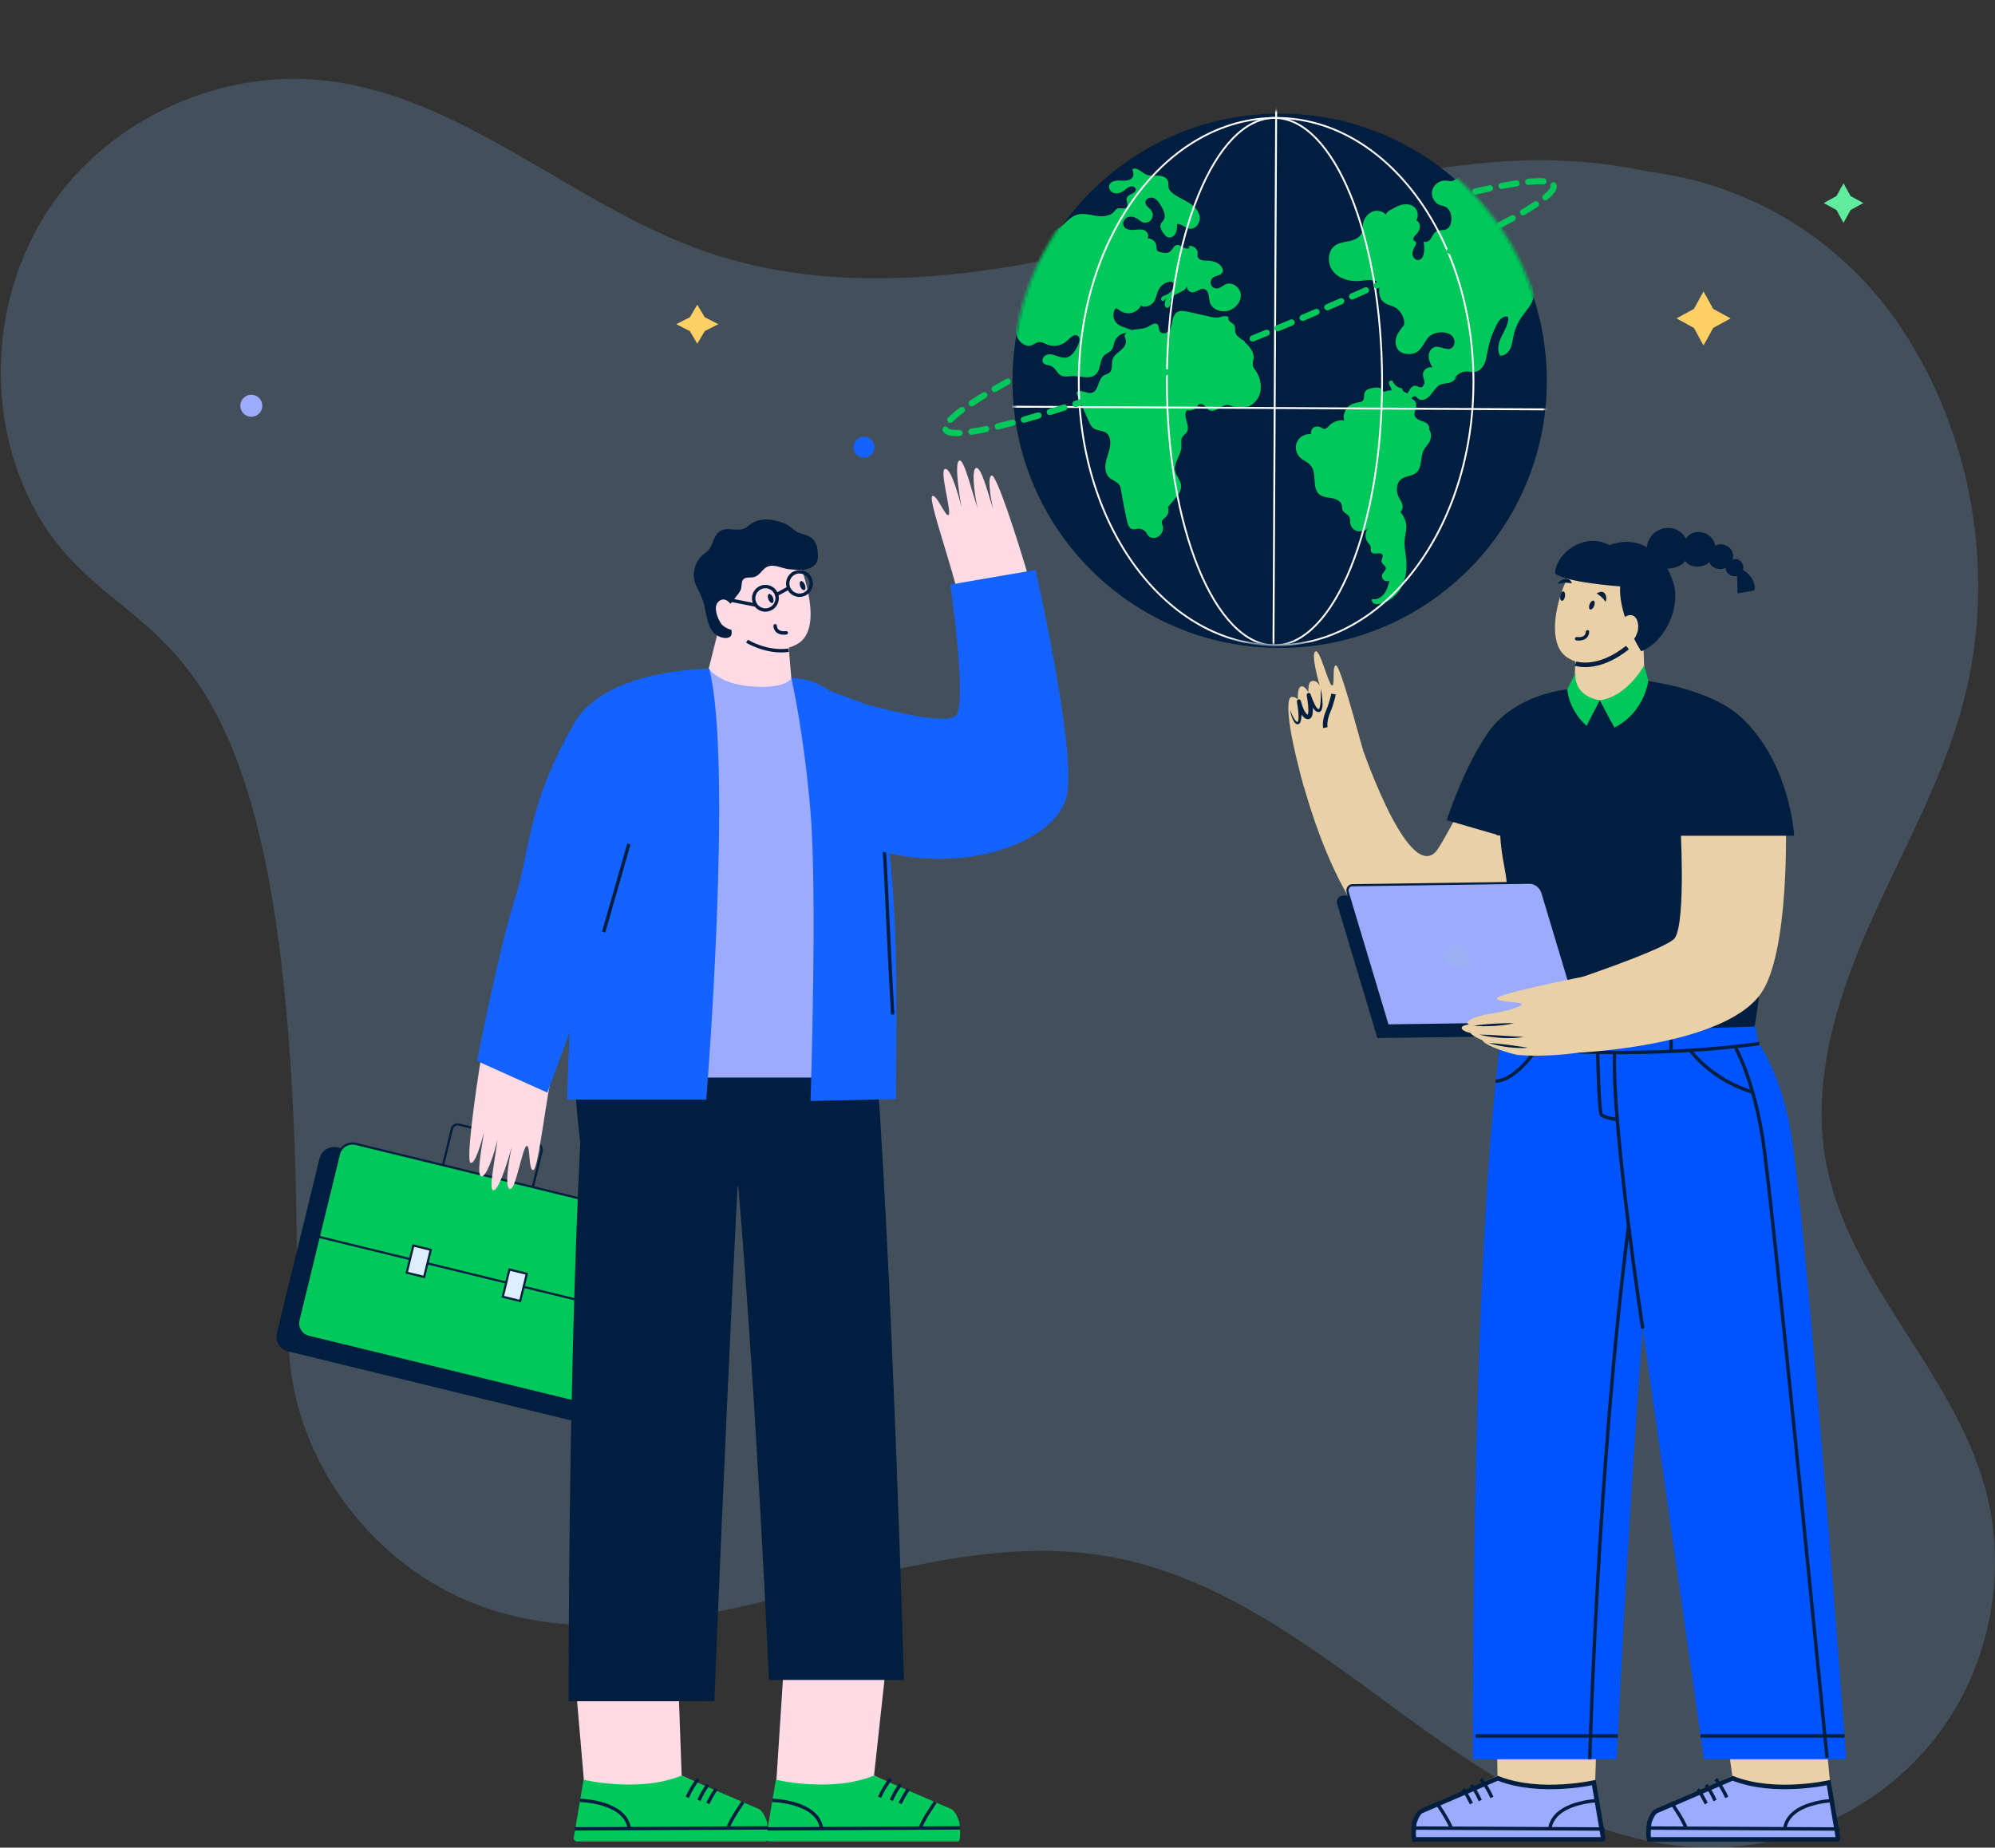 <svg xmlns="http://www.w3.org/2000/svg" width="664" height="615" viewBox="0 0 664 615" fill="none"><rect x="0" y="0" width="664" height="615" fill="#333333" stroke="none"/><path d="M17.436 67.849C37.14 39.586 72.714 23.241 106.999 26.694C153.648 31.396 190.365 68.247 234.636 83.684C277.222 98.536 324.173 92.693 368.035 82.233C411.897 71.774 455.074 56.834 500.06 53.765L500.05 53.73C515.587 52.672 532.211 53.604 548.362 57.059C587.652 62.06 616.236 84.126 632.967 109.413C657.031 145.76 664.592 192.572 653.235 234.635C646.23 260.565 632.617 284.145 621.816 308.741C611.015 333.353 602.867 360.443 607.743 386.865C615.065 426.578 649.884 456.193 660.669 495.112C668.357 522.789 662.527 553.88 645.356 576.92C628.186 599.96 600.04 614.427 571.305 614.982C533.454 615.713 499.097 594.101 468.505 571.791C437.912 549.481 406.827 524.933 369.563 518.2C300.246 505.672 228.1 558.104 161.514 535.143C128.937 523.916 103.474 494.159 97.423 460.242C95.087 447.154 95.681 433.65 98.82 420.746C97.814 180.997 39.116 226.321 9.793 166.131C-5.305 135.157 -2.267 96.111 17.436 67.849Z" fill="#84C4FF" fill-opacity="0.2"></path><rect x="150.866" y="373.865" width="30.762" height="19.799" rx="1.998" transform="rotate(13.714 150.866 373.865)" stroke="#001E3F" stroke-width="0.719"></rect><path d="M112.384 381.931L205.767 404.72C208.448 405.374 210.09 408.077 209.436 410.758L195.243 468.919C194.589 471.599 191.885 473.242 189.205 472.588L95.822 449.799C93.142 449.145 91.499 446.442 92.153 443.761L106.347 385.6C107.001 382.92 109.704 381.277 112.384 381.931Z" fill="#001E3F"></path><path d="M208.845 402.835L118.417 380.767C115.929 380.16 113.42 381.686 112.813 384.174L99.345 439.362C98.739 441.849 100.263 444.358 102.751 444.965L193.178 467.033C195.666 467.64 198.175 466.116 198.783 463.628L212.251 408.44C212.858 405.952 211.333 403.442 208.845 402.835Z" fill="#00C85A" stroke="#001E3F" stroke-width="0.717"></path><line x1="105.747" y1="411.609" x2="206.123" y2="436.104" stroke="#001E3F" stroke-width="0.719"></line><rect x="137.572" y="414.585" width="5.972" height="9.316" transform="rotate(13.714 137.572 414.585)" fill="#DCEEFF" stroke="#001E3F" stroke-width="0.717"></rect><rect x="169.546" y="422.579" width="5.972" height="9.316" transform="rotate(13.714 169.546 422.579)" fill="#DCEEFF" stroke="#001E3F" stroke-width="0.717"></rect><path d="M261.349 547.266L258.389 592.943L257.999 607.307L314.329 607.022C315.711 607.022 316.808 605.895 316.808 604.513C316.808 603.476 316.162 602.559 315.2 602.199L290.904 591.035L296.088 543.51" fill="#FFDBE5"></path><path d="M319.272 606.422C318.701 604.619 317.635 602.59 316.568 602.14L290.814 591.051C276.615 596.805 258.239 592.403 258.239 592.403L254.964 611.801C254.964 612.447 255.49 612.958 256.136 612.958H318.852C320.114 612.958 319.302 606.497 319.287 606.437L319.272 606.422Z" fill="#00C85A"></path><path d="M296.39 592.147C294.947 594.026 293.73 596.084 292.753 598.248" stroke="#001E3F" stroke-width="1.127" stroke-miterlimit="10"></path><path d="M299.634 594.085C298.131 596.159 297.545 597.346 296.644 599.269" stroke="#001E3F" stroke-width="1.127" stroke-miterlimit="10"></path><path d="M302.368 595.513C301.347 596.881 300.355 598.759 299.574 600.276" stroke="#001E3F" stroke-width="1.127" stroke-miterlimit="10"></path><path d="M255.293 608.765L319.526 608.435" stroke="#001E3F" stroke-width="1.127" stroke-miterlimit="10"></path><path d="M257.069 599.27C257.069 599.27 272.169 599.57 273.462 608.675" stroke="#001E3F" stroke-width="1.127" stroke-miterlimit="10"></path><path d="M311.294 599.856C311.294 599.856 307.132 605.776 306.306 608.495" stroke="#001E3F" stroke-width="1.127" stroke-miterlimit="10"></path><path d="M290.815 342.528C296.688 413.02 300.863 559.195 300.863 559.195H255.938C255.938 559.195 251.888 468.244 245.764 395.192C226.001 362.486 227.532 327.052 225.305 322.334" fill="#001E3F"></path><path d="M190.436 547.266L194.373 592.943L193.982 607.307L250.312 607.022C251.694 607.022 252.791 605.895 252.791 604.513C252.791 603.476 252.145 602.559 251.184 602.199L226.888 591.035L225.175 543.51" fill="#FFDBE5"></path><path d="M255.255 606.422C254.684 604.619 253.618 602.59 252.551 602.14L226.797 591.051C212.598 596.806 194.222 592.403 194.222 592.403L190.947 611.801C190.947 612.447 191.473 612.958 192.119 612.958H254.835C256.097 612.958 255.285 606.497 255.27 606.437L255.255 606.422Z" fill="#00C85A"></path><path d="M232.371 592.147C230.929 594.026 229.712 596.084 228.735 598.248" stroke="#001E3F" stroke-width="1.127" stroke-miterlimit="10"></path><path d="M235.618 594.086C234.115 596.159 233.529 597.346 232.628 599.269" stroke="#001E3F" stroke-width="1.127" stroke-miterlimit="10"></path><path d="M238.366 595.513C237.344 596.881 236.353 598.759 235.571 600.276" stroke="#001E3F" stroke-width="1.127" stroke-miterlimit="10"></path><path d="M191.278 608.765L255.526 608.435" stroke="#001E3F" stroke-width="1.127" stroke-miterlimit="10"></path><path d="M193.064 599.27C193.064 599.27 208.165 599.57 209.457 608.676" stroke="#001E3F" stroke-width="1.127" stroke-miterlimit="10"></path><path d="M247.276 599.856C247.276 599.856 243.114 605.776 242.287 608.496" stroke="#001E3F" stroke-width="1.127" stroke-miterlimit="10"></path><path d="M191.924 325.937C190.617 341.728 190.722 361.246 193.126 380.298C188.979 464.065 189.264 566.282 189.264 566.282H237.751C237.751 566.282 244.904 386.834 249.637 325.937" fill="#001E3F"></path><path d="M240.367 204.732L235.063 225.768C235.063 225.768 254.806 238.554 263.401 226.128L262.184 211.569L240.352 204.717L240.367 204.732Z" fill="#FFDBE5"></path><path d="M265.656 186.387C265.656 186.387 274.4 207.046 266.467 213.628C262.711 216.753 252.899 217.714 248.587 214.259C245.387 211.704 240.654 195.898 242.457 193.118C249.383 182.54 265.641 186.372 265.641 186.372L265.656 186.387Z" fill="#FFDBE5"></path><path d="M257.227 198.808C257.575 199.615 257.555 200.46 257.146 200.67C256.764 200.899 256.145 200.42 255.797 199.613C255.449 198.807 255.469 197.961 255.878 197.751C256.26 197.522 256.879 198.002 257.227 198.808Z" fill="#001E3F"></path><path d="M267.845 194.529C268.193 195.336 268.173 196.181 267.764 196.391C267.382 196.62 266.762 196.141 266.414 195.334C266.067 194.528 266.086 193.682 266.495 193.472C266.877 193.244 267.497 193.723 267.845 194.529Z" fill="#001E3F"></path><path d="M257.995 208.307C257.995 208.307 257.906 211.083 261.693 210.649" stroke="#001E3F" stroke-width="1.153" stroke-miterlimit="10" stroke-linecap="round"></path><path d="M234.417 201.637C234.237 200.901 234.041 200.18 233.771 199.443C233.14 197.701 232.193 196.168 231.502 194.455C230.135 191.029 231.277 186.777 234.162 184.493C234.672 184.088 235.228 183.742 235.694 183.261C236.716 182.209 237.077 180.692 237.663 179.355C238.143 178.258 238.85 177.191 239.916 176.635C242.35 175.343 245.596 177.101 248.03 175.794C248.556 175.508 249.007 175.102 249.472 174.742C252.958 172.097 256.925 172.713 260.726 174.096C262.499 174.742 263.085 175.448 264.573 176.59C266.196 177.852 268.434 177.762 270.057 178.994C271.77 180.286 272.191 182.66 272.221 184.809C272.221 185.59 272.191 186.386 271.86 187.093C271.44 187.994 270.583 188.625 269.667 189.046C267.488 190.038 265.039 189.662 262.725 189.482C260.471 189.316 257.842 187.724 255.633 188.55C253.484 189.361 252.928 192.006 250.269 192.201C249.217 192.276 247.955 192.096 247.324 192.938C246.618 193.884 246.993 195.462 246.437 196.559C245.911 197.595 244.995 198.527 244.319 199.489C242.981 201.397 241.073 202.704 241.749 205.183C242.215 206.911 244.138 209.676 243.342 211.509C242.816 212.711 240.172 212.696 238.158 211.163C236.085 209.586 235.469 206.596 234.973 204.207C234.793 203.335 234.627 202.479 234.417 201.637Z" fill="#001E3F"></path><path d="M243.913 202.058C241.945 198.873 240.037 199.113 238.835 200.601C237.227 202.584 239.436 207.332 240.608 208.249C242.997 210.082 245.1 210.157 245.536 208.098" fill="#FFDBE5"></path><path d="M262.469 216.437C255.151 217.474 248.615 213.432 248.615 213.432" stroke="#001E3F" stroke-width="1.127" stroke-miterlimit="10"></path><path d="M266.089 198.136C268.247 198.136 269.996 196.387 269.996 194.23C269.996 192.072 268.247 190.323 266.089 190.323C263.932 190.323 262.183 192.072 262.183 194.23C262.183 196.387 263.932 198.136 266.089 198.136Z" stroke="#001E3F" stroke-width="1.127" stroke-miterlimit="10"></path><path d="M258.654 199.143C258.654 201.307 256.911 203.05 254.747 203.05C252.583 203.05 250.84 201.307 250.84 199.143C250.84 196.98 252.583 195.237 254.747 195.237C256.911 195.237 258.654 196.98 258.654 199.143Z" stroke="#001E3F" stroke-width="1.127" stroke-miterlimit="10"></path><path d="M258.458 197.926L262.469 195.717" stroke="#001E3F" stroke-width="1.127" stroke-miterlimit="10"></path><path d="M251.575 201.412L242.605 199.654" stroke="#001E3F" stroke-width="1.127" stroke-miterlimit="10"></path><path d="M236.069 222.612C236.069 222.612 239.359 228.142 252.056 228.608C261.792 228.968 263.415 225.783 263.415 225.783C263.415 225.783 284.646 229.704 287.08 281.722C289.484 333.199 288.026 358.682 288.026 358.682H192.24C192.24 358.682 187.492 233.01 236.069 222.627V222.612Z" fill="#9CABFE"></path><path d="M319.102 199.083C317.52 190.484 308.862 166.328 310.258 165.187C311.648 164.059 314.803 172.52 315.763 171.374C316.723 170.229 312.746 156.887 314.434 156.133C316.717 155.109 320.062 168.988 320.062 168.988C320.062 168.988 317.156 153.595 319.411 153.283C320.999 153.051 323.751 164.7 325.364 169.024C324.214 164.127 323.286 155.965 324.948 155.755C326.59 155.551 328.636 163.442 330.521 169.409C329.688 165.57 328.554 158.535 330.076 158.269C331.59 158.017 337.9 176.846 343.138 194.804" fill="#FFDBE5"></path><path d="M263.415 225.769C302.735 225.769 298.229 322.923 298.229 365.835L269.771 366.481C269.771 366.481 272.055 297.455 269.771 270.319C267.487 243.183 263.4 225.769 263.4 225.769H263.415Z" fill="#1462FF"></path><path d="M230.927 305.944C230.927 305.944 208.66 303.825 207.488 301.105C205.504 296.493 218.667 270.799 218.667 270.799" stroke="#001E3F" stroke-width="1.127" stroke-miterlimit="10"></path><path d="M297.116 337.692C294.787 297.349 294.381 267.313 291.707 259.305" stroke="#001E3F" stroke-width="1.127" stroke-miterlimit="10"></path><path d="M236.067 222.612C244.03 254.556 235.075 366.029 235.075 366.029H188.767C188.767 366.029 190.555 287.116 198.639 261.708C206.722 236.301 236.067 222.612 236.067 222.612Z" fill="#1462FF"></path><path d="M184.246 355.06C181.943 363.493 179.262 389.023 177.531 389.43C175.783 389.849 176.611 380.86 175.243 381.466C173.875 382.071 171.673 395.825 169.823 395.77C167.318 395.71 170.319 381.741 170.319 381.741C170.319 381.741 166.267 396.872 164.098 396.183C162.566 395.694 165.132 384.014 165.547 379.42C164.466 384.342 161.745 392.095 160.176 391.553C158.607 391.012 160.192 383.036 161.063 376.844C160.156 380.652 158.122 387.5 156.642 387.066C155.158 386.646 157.642 366.935 160.705 348.48" fill="#FFDBE5"></path><path d="M236.068 222.612C236.068 222.612 201.585 222.477 191.157 240.673C175.215 268.47 176.894 281.763 171.342 299.32C165.79 316.877 158.767 353.162 158.767 353.162L182.177 363.696C182.177 363.696 195.052 328.582 199.734 316.877C204.416 305.173 217.362 273.488 217.362 273.488" fill="#1462FF"></path><path d="M267.622 226.751C267.622 226.751 268.379 274.774 288.152 281.763C318.361 292.452 352.395 280.913 355.248 264.003C357.918 248.181 344.673 189.703 344.673 189.703L316.284 194.582C316.284 194.582 322.173 234.777 318.053 238.309C313.93 241.826 288.152 234.407 288.152 234.407" fill="#1462FF"></path><path d="M200.918 310.252L209.315 280.918" stroke="#001E3F" stroke-width="1.127" stroke-miterlimit="10"></path><path d="M532.47 547.316L530.923 592.993L531.313 607.358L474.983 607.072C473.601 607.072 472.504 605.945 472.504 604.563C472.504 603.526 473.15 602.61 474.112 602.249L498.408 591.085L497.731 543.56" fill="#EAD0A6"></path><path d="M498.514 591.913C505.692 594.743 513.829 595.064 520.157 594.685C523.373 594.492 526.141 594.118 528.105 593.792C529.088 593.629 529.87 593.477 530.409 593.366C530.428 593.363 530.447 593.358 530.466 593.354L533.596 611.889C533.576 612.091 533.408 612.256 533.179 612.256H470.692C470.663 612.172 470.63 612.047 470.602 611.873C470.513 611.341 470.494 610.591 470.518 609.791C470.54 609.002 470.602 608.206 470.659 607.602C470.688 607.3 470.716 607.048 470.736 606.87C470.744 606.806 470.75 606.751 470.755 606.708L470.759 606.698C471.03 605.842 471.417 604.939 471.854 604.209C472.313 603.44 472.742 603.006 473.039 602.881V602.882L473.044 602.879L498.514 591.913Z" fill="#9CABFE" stroke="#001E3F" stroke-width="1.503"></path><path d="M492.924 592.197C494.367 594.075 495.584 596.134 496.56 598.298" stroke="#001E3F" stroke-width="1.127" stroke-miterlimit="10"></path><path d="M489.679 594.135C491.182 596.209 491.768 597.396 492.669 599.319" stroke="#001E3F" stroke-width="1.127" stroke-miterlimit="10"></path><path d="M486.945 595.564C487.967 596.931 488.959 598.809 489.74 600.327" stroke="#001E3F" stroke-width="1.127" stroke-miterlimit="10"></path><path d="M534.018 608.815L469.77 608.485" stroke="#001E3F" stroke-width="1.127" stroke-miterlimit="10"></path><path d="M532.232 599.32C532.232 599.32 517.132 599.62 515.839 608.726" stroke="#001E3F" stroke-width="1.127" stroke-miterlimit="10"></path><path d="M478.019 599.906C478.019 599.906 482.181 605.826 483.007 608.545" stroke="#001E3F" stroke-width="1.127" stroke-miterlimit="10"></path><path d="M604.623 547.316L609.086 592.993L609.476 607.358L553.146 607.072C551.764 607.072 550.667 605.945 550.667 604.563C550.667 603.526 551.313 602.61 552.275 602.249L576.571 591.085L569.884 543.56" fill="#EAD0A6"></path><path d="M576.675 591.913C583.854 594.743 591.99 595.064 598.318 594.685C601.534 594.492 604.302 594.118 606.267 593.792C607.249 593.629 608.032 593.477 608.57 593.366C608.589 593.363 608.608 593.358 608.627 593.354L611.757 611.889C611.738 612.091 611.569 612.256 611.34 612.256H548.854C548.824 612.172 548.792 612.047 548.763 611.873C548.674 611.341 548.656 610.591 548.679 609.791C548.702 609.002 548.763 608.206 548.82 607.602C548.849 607.3 548.877 607.048 548.897 606.87C548.905 606.806 548.911 606.751 548.916 606.708L548.92 606.698C549.191 605.842 549.578 604.939 550.015 604.209C550.475 603.44 550.904 603.006 551.2 602.881V602.882L551.205 602.879L576.675 591.913Z" fill="#9CABFE" stroke="#001E3F" stroke-width="1.503"></path><path d="M571.087 592.197C572.53 594.075 573.747 596.134 574.724 598.298" stroke="#001E3F" stroke-width="1.127" stroke-miterlimit="10"></path><path d="M567.841 594.135C569.344 596.209 569.93 597.396 570.831 599.319" stroke="#001E3F" stroke-width="1.127" stroke-miterlimit="10"></path><path d="M565.106 595.564C566.128 596.931 567.12 598.809 567.901 600.327" stroke="#001E3F" stroke-width="1.127" stroke-miterlimit="10"></path><path d="M612.181 608.815L547.947 608.485" stroke="#001E3F" stroke-width="1.127" stroke-miterlimit="10"></path><path d="M610.408 599.32C610.408 599.32 595.308 599.62 594.016 608.726" stroke="#001E3F" stroke-width="1.127" stroke-miterlimit="10"></path><path d="M556.183 599.906C556.183 599.906 560.345 605.826 561.171 608.545" stroke="#001E3F" stroke-width="1.127" stroke-miterlimit="10"></path><path fill-rule="evenodd" clip-rule="evenodd" d="M583.573 337.818L585.226 347.028C585.226 347.028 592.619 357.29 595.894 375.832C601.454 407.295 614.496 585.601 614.496 585.601H567.091C567.091 585.601 536.634 371.534 531.751 335.714" fill="#0054FF"></path><path fill-rule="evenodd" clip-rule="evenodd" d="M501.955 330.575C489.394 394.117 490.205 585.6 490.205 585.6H538.091C538.091 585.6 549.074 348.65 561.245 330.575" fill="#0054FF"></path><path d="M565.993 577.817H613.924" stroke="#001E3F" stroke-width="1.127" stroke-linejoin="round"></path><path d="M491.092 577.817H538.467" stroke="#001E3F" stroke-width="1.127" stroke-linejoin="round"></path><path d="M542.072 407.7C531.75 488.641 529.12 585.6 529.12 585.6" stroke="#001E3F" stroke-width="1.127" stroke-linejoin="round"></path><path d="M585.527 347.373C585.527 347.373 545.199 353.594 499.191 348.049" stroke="#001E3F" stroke-width="1.127" stroke-linejoin="round"></path><path d="M546.748 442.243C546.748 442.243 536.561 375.23 537.357 350.694" stroke="#001E3F" stroke-width="1.127" stroke-linejoin="round"></path><path d="M531.766 350.694C531.766 350.694 532.172 370.257 533.043 371.143C533.915 372.03 538.272 372.691 538.272 372.691" stroke="#001E3F" stroke-width="1.127" stroke-linejoin="round"></path><path d="M577.684 348.861C577.684 348.861 583.589 358.883 586.774 379.543C589.96 400.203 608.095 585.06 608.095 585.06" stroke="#001E3F" stroke-width="1.127" stroke-linejoin="round"></path><path d="M562.733 349.807C562.733 349.807 569.705 359.499 583.333 363.526" stroke="#001E3F" stroke-width="1.127" stroke-linejoin="round"></path><path d="M556.197 349.973V341.454" stroke="#001E3F" stroke-width="1.127" stroke-linejoin="round"></path><path d="M516.516 349.417V340.101" stroke="#001E3F" stroke-width="1.127" stroke-linejoin="round"></path><path d="M511.286 349.267C511.286 349.267 504.856 359.454 497.824 359.905" stroke="#001E3F" stroke-width="1.127" stroke-linejoin="round"></path><path d="M524.407 218.786L523.866 230.656C523.866 230.656 527.743 237.823 536.112 236.967C544.932 236.065 547.501 230.16 547.501 230.16L546.9 211.875" fill="#EAD0A6"></path><path d="M525.066 186.873C519.777 192.718 512.7 214.219 522.271 219.237C532.353 224.526 544.554 220.5 547.98 206.661C551.601 192.117 538.979 171.517 525.051 186.873H525.066Z" fill="#EAD0A6"></path><path d="M524.405 220.875C524.405 220.875 531.648 223.549 541.669 215.556" stroke="#001E3F" stroke-width="1.503" stroke-miterlimit="10"></path><path d="M546.824 205.054C546.824 205.054 546.763 205.146 546.733 205.176C546.718 205.206 546.733 205.267 546.763 205.283C546.809 205.298 546.84 205.283 546.87 205.252C546.901 205.206 546.931 205.161 546.962 205.13C546.992 205.1 546.962 205.039 546.931 205.024C546.885 205.008 546.855 205.024 546.824 205.054Z" fill="#001E3F"></path><path d="M546.221 216.789C538.077 203.446 539.264 195.182 539.264 195.182C539.264 195.182 520.903 193.92 517.553 190.825C518.124 183.567 527.755 177.107 535.673 181.449C548.61 176.731 555.792 188.496 557.25 195.182C559.068 203.611 553.328 214.204 546.221 216.789Z" fill="#001E3F"></path><path d="M548.61 183.552C547.528 182.2 548.565 179.886 549.587 178.488C551.48 175.889 555.341 174.972 558.211 176.415C561.096 177.842 562.704 181.403 561.968 184.528C561.231 187.654 558.362 189.126 555.161 189.291C553.899 189.352 552.457 188.991 551.856 187.879" fill="#001E3F"></path><path d="M560.903 180.997C560.618 179.63 561.654 178.293 562.902 177.647C565.215 176.46 568.311 177.211 569.873 179.3C571.421 181.373 571.286 184.528 569.618 186.512C567.935 188.495 564.9 189.156 562.541 188.104C561.609 187.684 560.693 186.902 560.678 185.881" fill="#001E3F"></path><path d="M569.857 183.447C569.827 182.441 570.744 181.629 571.705 181.329C573.493 180.788 575.597 181.72 576.438 183.387C577.265 185.055 576.769 187.279 575.326 188.466C573.884 189.653 571.645 189.728 570.098 188.676C569.482 188.256 568.941 187.579 569.061 186.858" fill="#001E3F"></path><path d="M576.229 186.723C576.59 186.106 577.446 185.941 578.138 186.122C579.415 186.452 580.346 187.804 580.226 189.127C580.106 190.449 578.979 191.606 577.672 191.786C575.253 192.117 573.254 189.292 574.982 187.248" fill="#001E3F"></path><path d="M578.136 191.05L578.316 197.346C578.316 197.346 578.316 197.451 578.361 197.481C578.391 197.511 578.436 197.496 578.481 197.481C579.999 197.211 581.531 196.955 583.049 196.685C583.41 196.625 583.8 196.52 583.966 196.204C584.041 196.054 584.041 195.888 584.041 195.723C584.011 194.161 583.32 192.658 582.283 191.486C581.246 190.314 579.909 189.458 578.496 188.797" fill="#001E3F"></path><path d="M539.867 206.721C539.942 206.255 540.753 205.023 542.241 204.783C544.87 204.362 545.772 207.908 544.99 210.417C544.494 211.995 543.728 213.152 542.436 214.204C540.738 215.586 538.875 215.601 538.274 213.362" fill="#EAD0A6"></path><path d="M486.663 268.025C486.663 268.025 479.48 281.923 477.768 283.636C468.001 293.403 452.27 245.742 452.27 245.742L432.707 256.936C432.707 256.936 444.441 307.692 467.986 318.675C491.531 329.659 519.027 281.923 519.027 281.923" fill="#EAD0A6"></path><path d="M453.667 249.739C451.503 242.166 446.124 221.746 444.682 221.506C443.224 221.266 444.456 228.583 443.299 228.162C442.142 227.741 439.483 216.623 437.98 216.788C435.937 216.998 439.258 228.237 439.258 228.237C439.258 228.237 438.161 226.074 436.433 226.765C435.216 227.261 435.501 230.431 435.501 230.431C435.501 230.431 434.209 227.997 432.947 228.538C431.7 229.064 431.985 232.82 431.985 232.82C431.985 232.82 430.828 231.633 429.641 232.069C428.454 232.504 427.553 238.95 433.954 261.759" fill="#EAD0A6"></path><path d="M443.87 231.031C443.87 231.031 443.104 234.412 442.157 236.546C440.625 239.987 441.12 242.195 441.12 242.195" stroke="#001E3F" stroke-width="1.503" stroke-linejoin="round"></path><path d="M439.558 229.154C439.813 230.311 439.994 231.483 440.099 232.67C440.174 233.872 440.369 235.029 439.828 236.381C439.738 236.546 439.618 236.742 439.378 236.892C439.272 236.967 439.107 236.997 438.972 237.027C438.852 237.027 438.731 237.027 438.611 236.997C438.16 236.892 437.86 236.651 437.62 236.411C437.124 235.93 436.778 235.404 436.463 234.878C435.816 233.812 435.351 232.715 434.915 231.573L436.237 231.212C436.508 232.384 436.703 233.541 436.838 234.743C436.898 235.344 436.943 235.945 436.943 236.576C436.913 237.207 436.943 237.823 436.538 238.65C436.433 238.845 436.222 239.101 435.922 239.251C435.621 239.401 435.231 239.416 435.035 239.341C434.539 239.266 434.194 238.98 433.908 238.74C433.367 238.214 433.067 237.643 432.781 237.072C432.24 235.93 431.925 234.788 431.669 233.586L432.962 233.346C433.112 234.428 433.172 235.51 433.202 236.606C433.202 237.703 433.232 238.785 432.947 239.942C432.856 240.228 432.781 240.543 432.481 240.844C432.331 240.994 432.075 241.099 431.835 241.084C431.609 241.069 431.444 240.964 431.294 240.874C430.753 240.453 430.528 239.942 430.287 239.431C429.851 238.424 429.566 237.388 429.371 236.321C429.761 237.313 430.182 238.304 430.708 239.206C430.978 239.642 431.309 240.077 431.654 240.273C431.85 240.348 431.895 240.333 431.925 240.273C432 240.197 432.09 239.957 432.12 239.732C432.286 238.785 432.195 237.703 432.09 236.667C431.985 235.63 431.82 234.578 431.654 233.541C431.594 233.181 431.85 232.85 432.195 232.79C432.526 232.73 432.856 232.955 432.932 233.271V233.301C433.217 234.368 433.593 235.464 434.074 236.441C434.314 236.922 434.599 237.373 434.9 237.658C435.05 237.793 435.2 237.899 435.291 237.884C435.366 237.914 435.291 237.884 435.261 237.914C435.215 237.914 435.215 237.959 435.261 237.899C435.381 237.673 435.471 237.072 435.471 236.561C435.471 236.02 435.441 235.464 435.396 234.894C435.291 233.767 435.11 232.625 434.915 231.498V231.468C434.84 231.092 435.095 230.747 435.456 230.671C435.801 230.611 436.117 230.807 436.222 231.137C436.568 232.219 437.019 233.301 437.499 234.323C437.74 234.833 438.025 235.314 438.356 235.69C438.521 235.87 438.701 236.02 438.822 236.05C438.897 236.05 438.912 236.096 438.912 236.081C438.927 236.081 438.987 236.035 439.047 235.945C439.272 235.57 439.362 234.969 439.438 234.413C439.513 233.842 439.558 233.256 439.573 232.67C439.618 231.498 439.573 230.311 439.558 229.139V229.154Z" fill="#001E3F"></path><path d="M523.799 229.054C523.799 229.054 524.799 233.183 533.847 233.183C542.895 233.183 546.866 226.312 546.866 226.312C546.866 226.312 567.479 228.259 580.361 260.387C593.229 292.514 583.968 341.718 583.968 341.718L501.777 344.211C501.777 344.211 503.944 329.674 501.459 293.636C501.065 287.949 497.367 278.04 500.549 264.609C505.369 244.339 523.814 229.038 523.814 229.038L523.799 229.054Z" fill="#001E3F"></path><path d="M458.46 345.537L523.685 344.621L510.598 301.032C509.922 298.793 507.999 297.291 505.85 297.321L446.876 298.147C445.568 298.162 444.652 299.56 445.057 300.927L458.445 345.537H458.46Z" fill="#001E3F"></path><path d="M567.496 337.367L521.068 338.013L521.113 340.853L570.141 340.161C570.126 338.599 568.939 337.337 567.496 337.352V337.367Z" fill="#9CABFE"></path><path d="M509.009 293.837C510.917 293.81 512.661 295.104 513.346 297.097L513.408 297.293L526.358 340.424L461.864 341.332L448.556 296.982C448.205 295.8 449.008 294.675 450.033 294.663H450.034L509.009 293.837Z" fill="#9CABFE" stroke="#001E3F" stroke-width="0.717"></path><path d="M480.529 318.375C480.935 320.419 483.234 322.041 485.638 321.996C488.057 321.966 489.68 320.284 489.259 318.24C488.853 316.197 486.554 314.574 484.15 314.619C481.731 314.649 480.109 316.332 480.529 318.375Z" fill="#99BADE" fill-opacity="0.3"></path><path d="M559.219 273.028C559.219 273.028 561.247 306.159 557.491 312.169C555.297 315.7 521.896 326.818 521.896 326.818V350.588C521.896 350.588 572.531 349.056 585.844 331.056C595.806 317.578 594.378 273.028 594.378 273.028" fill="#EAD0A6"></path><path d="M546.808 226.509C546.808 226.509 568.67 228.673 579.578 238.83C595.941 254.066 597.143 278.182 597.143 278.182H558.242L557.821 257.687" fill="#001E3F"></path><path d="M523.925 229.154C510.958 230.416 500.906 235.975 495.572 243.443C487.293 255.042 481.508 273.013 481.508 273.013L512.22 281.908" fill="#001E3F"></path><path d="M558.243 278.182C557.927 262.796 556.259 255.539 556.259 255.539" stroke="#001E3F" stroke-width="1.127" stroke-miterlimit="10"></path><path d="M498.742 278.017C497.465 264.915 506.886 251.062 506.886 251.062" stroke="#001E3F" stroke-width="1.127" stroke-miterlimit="10"></path><path d="M531.407 324.249C526.058 325.196 497.855 330.921 498.186 332.348C498.516 333.715 506.795 333.46 506.54 334.241C506.194 335.353 500.064 336.841 496.548 337.351C493.423 337.817 488.464 339.064 488.479 340.447C488.524 343.091 505.683 340.341 505.683 340.341C505.683 340.341 486.691 339.846 486.496 342.054C486.225 345.24 506.344 345.014 507.051 345.721C507.051 345.721 489.546 341.078 489.351 343.437C489.155 345.796 504.677 350.333 509.47 350.003C505.488 349.537 493.317 343.617 493.227 345.796C493.137 347.974 503.67 351.039 505.353 351.175C519.191 352.226 531.752 349.221 531.752 349.221" fill="#EAD0A6"></path><path d="M490.433 341.454C492.671 341.078 494.91 340.898 497.149 340.748C499.388 340.628 501.626 340.537 503.895 340.597C502.798 340.868 501.672 341.048 500.56 341.183C499.448 341.334 498.321 341.424 497.194 341.499C494.94 341.619 492.686 341.649 490.433 341.454Z" fill="#001E3F"></path><path d="M492.446 344.399C494.91 344.399 497.344 344.579 499.763 344.714C502.197 344.879 504.616 345.045 507.065 345.12C505.863 345.405 504.631 345.495 503.399 345.54C502.167 345.601 500.935 345.54 499.718 345.48C497.269 345.315 494.835 345 492.446 344.414V344.399Z" fill="#001E3F"></path><path d="M495.572 347.208C497.766 347.283 499.93 347.539 502.078 347.809C504.227 348.095 506.376 348.395 508.539 348.741C507.442 348.876 506.345 348.876 505.249 348.831C504.152 348.801 503.07 348.681 501.988 348.561C499.824 348.275 497.676 347.869 495.572 347.223V347.208Z" fill="#001E3F"></path><path d="M547.216 221.476C547.216 221.476 541.671 231.844 532.446 233.091L537.314 242.196C547.501 237.042 548.613 226.51 548.613 226.51L547.201 221.476H547.216Z" fill="#00C85A"></path><path d="M524.406 223.97C524.406 223.97 523.069 231.378 532.459 233.091L528.072 241.58C528.072 241.58 522.377 237.042 521.641 229.424L524.406 223.97Z" fill="#00C85A"></path><path d="M519.303 198.29C519.156 199.158 519.394 199.909 519.817 199.981C520.24 200.053 520.714 199.424 520.861 198.556C521.009 197.688 520.77 196.937 520.348 196.865C519.925 196.793 519.451 197.422 519.303 198.29Z" fill="#001E3F"></path><path d="M529.124 201.015C528.784 201.805 528.803 202.633 529.204 202.838C529.578 203.062 530.184 202.593 530.525 201.803C530.865 201.014 530.846 200.186 530.446 199.981C530.072 199.757 529.465 200.226 529.124 201.015Z" fill="#001E3F"></path><path d="M523.208 194.192C523.208 194.192 520.923 193.62 518.958 194.27C516.996 194.898 521.988 190.457 523.208 194.192Z" fill="#001E3F"></path><path d="M531.387 197.531C531.387 197.531 533.465 198.778 534.144 200.038C534.822 201.299 535.4 195.214 531.387 197.531Z" fill="#001E3F"></path><path d="M528.373 210.313C528.373 210.313 528.46 213.03 524.754 212.605" stroke="#001E3F" stroke-width="1.129" stroke-miterlimit="10" stroke-linecap="round"></path><path d="M232.076 101.418L229.606 105.609L225.092 107.904L229.606 110.198L232.076 114.407L234.567 110.198L239.08 107.904L234.567 105.609L232.076 101.418Z" fill="#FFD164"></path><path d="M566.987 97L563.808 102.808L558 105.987L563.808 109.167L566.987 115L570.192 109.167L576 105.987L570.192 102.808L566.987 97Z" fill="#FFD164"></path><path d="M284.042 148.878C284.042 150.819 285.615 152.375 287.539 152.375C289.462 152.375 291.036 150.801 291.036 148.878C291.036 146.954 289.462 145.381 287.539 145.381C285.615 145.381 284.042 146.954 284.042 148.878Z" fill="#1462FF"></path><path d="M336.984 126.746C336.984 175.857 376.797 215.67 425.908 215.67C428.035 215.67 430.141 215.594 432.227 215.448C435.49 215.22 438.698 214.818 441.851 214.243C483.354 206.732 514.832 170.411 514.832 126.746C514.832 77.635 475.019 37.823 425.908 37.823C382.728 37.823 346.726 68.607 338.675 109.424C338.044 112.598 337.594 115.827 337.31 119.111C337.095 121.626 336.984 124.176 336.984 126.746Z" fill="#001E3F"></path><mask id="mask0_2091_1158" style="mask-type:luminance" maskUnits="userSpaceOnUse" x="336" y="36" width="179" height="179"><path d="M363.021 188.636C328.294 153.909 328.294 97.606 363.021 62.879C397.748 28.152 454.051 28.152 488.778 62.879C523.505 97.606 523.505 153.909 488.778 188.636C454.051 223.363 397.748 223.363 363.021 188.636Z" fill="white"></path></mask><g mask="url(#mask0_2091_1158)"><path fill-rule="evenodd" clip-rule="evenodd" d="M535.66 55.754C539.27 55.158 543.434 56.198 545.388 59.295C546.697 61.373 546.794 63.999 546.538 66.445C546.282 68.877 545.693 71.358 544.217 73.305C542.741 75.252 540.226 76.561 537.835 76.049C537.129 75.896 537.073 76.236 536.865 76.921C536.602 77.781 537.593 78.46 538.417 78.82C540.129 79.561 541.84 80.31 543.552 81.051C544.141 81.307 544.75 81.578 545.208 82.028C545.672 82.478 545.963 83.164 545.769 83.781C545.443 84.855 544.009 85.063 542.907 84.883C540.267 84.453 537.912 82.977 535.833 81.3C535.265 80.843 534.69 80.358 533.99 80.164C532.777 79.838 531.544 80.462 530.325 80.781C529.112 81.1 527.477 80.871 527.11 79.672C526.936 79.104 527.117 78.481 527.02 77.891C526.923 77.303 526.257 76.721 525.772 77.067C524.241 78.169 522.1 78.626 520.222 78.598C519.543 78.591 518.851 78.501 518.199 78.688C515.788 79.374 515.726 82.887 513.917 84.626C512.968 85.534 511.596 85.88 510.654 86.795C509.171 88.229 509.171 90.599 509.601 92.608C510.03 94.624 510.792 96.648 510.474 98.678C510.065 101.276 508.014 103.251 506.51 105.413C505.166 107.346 504.217 109.542 503.725 111.842C503.42 113.263 503.289 114.752 502.658 116.062C502.028 117.372 500.725 118.508 499.27 118.376C498.099 116.436 498.82 113.928 499.817 111.891C500.815 109.861 502.111 107.803 502.007 105.544C500.545 104.796 499.007 106.41 498.251 107.865C496.762 110.706 495.702 113.769 495.106 116.921C494.836 118.355 494.655 119.838 494.032 121.162C493.408 122.485 492.237 123.663 490.782 123.815C489.965 123.905 489.14 123.663 488.316 123.635C486.521 123.58 484.733 124.633 483.916 126.233C483.909 125.984 485.26 125.097 485.246 124.848C484.713 125.714 484.144 126.615 483.251 127.093C482.1 127.709 480.659 127.494 479.461 128.007C478.401 128.465 477.659 129.428 476.98 130.37C476.301 131.305 475.594 132.289 474.562 132.809C473.53 133.328 472.061 133.19 471.472 132.199C471.181 131.714 470.62 131.873 470.141 132.171C469.663 132.469 469.358 132.975 469.067 133.46C468.402 134.59 467.737 135.719 467.065 136.855C466.829 136.758 466.261 136.065 466.026 135.968C466.906 134.084 467.827 132.213 468.79 130.37C469.303 129.379 470.114 128.25 471.215 128.402C471.749 128.478 472.199 128.853 472.733 128.943C473.266 129.033 473.945 128.534 473.682 128.063C474.375 127.82 474.112 127.439 474.008 126.712C473.904 125.984 473.585 125.284 473.599 124.55C473.627 123.046 475.366 121.854 476.779 122.36C476.142 121.196 475.532 119.956 475.518 118.626C475.497 117.295 476.246 115.868 477.527 115.522C479.308 115.044 481.255 116.741 482.932 115.965C484.332 115.314 484.463 113.166 483.452 111.995C482.44 110.831 480.735 110.512 479.197 110.644C478.116 110.734 477.029 111.025 476.149 111.662C474.084 113.152 473.509 116.263 471.229 117.385C470.543 117.725 469.767 117.843 469.005 117.85C467.737 117.857 466.4 117.538 465.52 116.63C464.418 115.494 464.273 113.685 464.772 112.182C465.264 110.678 466.289 109.417 467.308 108.212C467.661 106.209 466.58 104.096 465.021 102.787C463.705 101.678 461.716 101.629 460.413 100.493C458.979 99.232 458.841 97.043 459.173 95.165C459.402 93.883 457.933 93.44 456.644 93.273C455.355 93.107 454.053 93.391 452.757 93.509C449.452 93.821 445.835 92.934 443.729 90.37C441.623 87.807 441.754 83.4 444.54 81.598C445.946 80.691 447.699 80.566 449.334 80.192C450.97 79.818 452.716 79.014 453.277 77.434C453.554 76.651 453.499 75.792 453.589 74.968C453.783 73.194 454.773 71.462 456.353 70.637C457.933 69.813 460.088 70.069 461.245 71.427C461.723 70.138 463.247 69.709 464.425 69.002C466.421 67.81 469.268 67.436 470.897 69.106C471.978 70.207 472.185 72.058 471.382 73.374C472.275 73.603 472.643 74.822 472.553 75.744C472.469 76.665 471.901 77.476 471.25 78.127C470.723 78.654 470.079 79.471 470.571 80.032C470.765 80.261 471.098 80.344 471.264 80.594C471.527 80.989 471.25 81.501 471.001 81.903C470.467 82.749 470.024 83.712 470.128 84.709C470.238 85.7 471.091 86.663 472.081 86.566C473.287 86.442 473.855 85.007 473.973 83.795C474.077 82.679 474.028 81.55 473.821 80.441C474.798 80.808 475.726 80.227 476.28 79.347C476.835 78.46 477.271 77.4 478.207 76.935C479.17 76.457 480.375 76.783 481.359 76.34C482.495 75.827 482.973 74.462 483.064 73.222C483.188 71.434 482.53 69.362 480.86 68.711C480.417 68.538 479.939 68.482 479.481 68.344C477.514 67.755 476.225 65.51 476.654 63.501C477.084 61.491 479.135 59.981 481.179 60.119C481.941 60.168 482.71 60.417 483.445 60.216C484.054 60.057 484.546 59.613 485.108 59.322C486.521 58.595 488.419 58.976 489.438 60.202C489.819 60.66 490.138 61.256 490.72 61.408C491.059 61.491 491.413 61.408 491.745 61.29C493.588 60.687 495.411 59.537 497.309 59.925C498.632 60.196 499.81 61.2 501.155 61.062C503.018 60.867 504.037 58.609 505.845 58.131C507.016 57.819 508.257 58.325 509.462 58.242C511.52 58.103 513.169 56.329 515.22 56.108C516.917 55.92 518.518 56.821 520.181 57.237C525.724 58.623 530.061 56.669 535.701 55.733L535.66 55.754Z" fill="#00C85A"></path><path fill-rule="evenodd" clip-rule="evenodd" d="M463.51 126.809C464.023 128.153 465.332 129.158 466.767 129.296C466.586 129.934 467.265 130.481 467.889 130.71C468.513 130.938 469.261 131.132 469.517 131.742C469.614 131.971 469.628 132.234 469.739 132.449C469.947 132.858 470.439 133.017 470.785 133.322C471.776 134.188 471.305 135.782 470.924 137.043C470.827 137.354 470.744 137.68 470.771 138.006C470.827 138.844 471.575 139.468 472.337 139.814C473.099 140.154 473.952 140.32 474.658 140.77C475.365 141.221 475.919 142.094 475.628 142.883C476.46 143.985 476.418 145.731 475.829 146.978C475.351 147.983 474.464 148.731 473.924 149.701C472.587 152.092 473.46 155.577 471.374 157.344C470.016 158.494 467.937 158.376 466.496 159.415C464.709 160.711 464.535 163.441 465.512 165.416C465.914 166.233 466.482 166.975 466.739 167.848C466.995 168.721 466.85 169.816 466.081 170.301C467.175 171.804 468.118 173.488 468.083 175.345C468.048 176.89 467.605 178.4 467.494 179.938C467.342 182.1 467.861 184.248 468.055 186.403C468.332 189.535 467.882 192.784 466.365 195.535C464.847 198.286 462.187 200.482 459.089 201.037C458.494 201.14 457.849 201.182 457.309 200.905C456.768 200.628 456.408 199.942 456.671 199.394C458.196 199.734 459.789 198.833 460.725 197.579C461.66 196.325 462.083 194.773 462.485 193.262C461.847 193.616 460.981 193.498 460.461 192.985C459.942 192.473 459.817 191.606 460.163 190.969C460.517 190.318 461.314 189.826 461.251 189.091C461.182 188.225 459.983 187.83 459.824 186.978C459.685 186.216 460.454 185.433 460.143 184.726C459.602 183.493 457.267 184.893 456.463 183.805C456.082 183.292 456.339 182.564 456.179 181.948C456.034 181.373 455.556 180.95 455.202 180.472C454.101 178.989 454.309 176.696 455.653 175.428C455.057 176.516 453.172 177.008 451.953 176.814C450.726 176.62 449.68 175.608 449.445 174.389C449.292 173.599 449.445 172.733 449.064 172.026C448.53 171.028 447.103 170.675 446.77 169.594C446.645 169.185 446.708 168.735 446.638 168.312C446.41 166.857 444.795 166.081 443.347 165.818C441.899 165.554 440.306 165.513 439.162 164.591C436.529 162.464 438.421 157.78 436.356 155.099C435.358 153.796 433.626 153.27 432.504 152.071C431.243 150.734 430.931 148.593 431.762 146.951C432.594 145.315 434.499 144.29 436.322 144.519C436.231 143.701 436.502 142.828 437.181 142.357C437.86 141.893 438.795 141.83 439.53 142.211C439.904 142.405 440.243 142.71 440.659 142.759C441.4 142.849 441.955 142.149 442.474 141.616C443.749 140.299 445.696 139.669 447.498 139.987C446.763 138.809 447.546 136.599 448.495 135.588C449.445 134.576 450.837 134.098 452.202 133.89C452.666 133.821 453.172 133.758 453.519 133.447C454.246 132.788 453.831 131.555 454.212 130.647C454.634 129.636 455.881 129.317 456.962 129.13C458.002 128.943 459.263 128.839 459.935 129.656C460.17 129.948 460.364 130.37 460.738 130.398C460.932 130.412 461.113 130.315 461.286 130.232C461.84 129.975 462.471 129.906 463.067 130.024C463.205 129.559 462.97 129.068 462.72 128.645C462.471 128.229 462.187 127.779 462.228 127.294C462.277 126.809 463.108 126.511 463.51 126.795V126.809Z" fill="#00C85A"></path><path fill-rule="evenodd" clip-rule="evenodd" d="M406.466 105.454C407.249 105.156 408.143 105.17 408.919 105.475C408.572 106.002 408.967 106.715 409.452 107.11C409.944 107.505 410.561 107.796 410.859 108.35C411.261 109.092 410.949 110.034 411.212 110.831C411.406 111.427 411.898 111.877 412.383 112.279C414.67 114.191 417.517 116.367 417.22 119.333C417.136 120.122 416.825 120.905 416.984 121.681C417.116 122.326 417.559 122.859 417.94 123.4C419.686 125.894 420.234 129.31 418.917 132.061C417.601 134.811 414.261 136.557 411.344 135.671C410.319 135.359 409.335 134.749 408.261 134.811C406.217 134.929 404.464 137.437 402.6 136.599C401.858 136.266 401.436 135.497 400.826 134.964C400.216 134.43 399.115 134.222 398.713 134.929C397.937 136.287 396.544 136.821 394.999 136.571C393.502 138.685 396.426 141.858 394.937 143.971C394.514 144.567 393.821 144.948 393.461 145.579C392.927 146.514 393.253 147.678 393.218 148.759C393.135 151.551 390.572 154.011 391.112 156.755C391.445 158.431 392.9 159.755 393.101 161.452C393.315 163.282 392.04 164.91 390.842 166.303C390.135 167.127 389.421 167.952 388.715 168.776C389.151 170.12 388.853 171.354 387.8 172.296C387.37 172.677 386.823 173.01 386.698 173.571C386.594 174.049 386.844 174.52 386.989 174.991C387.537 176.813 386.04 178.954 384.142 179.065C383.483 179.107 382.784 178.92 382.312 178.456C381.938 178.088 381.73 177.589 381.412 177.174C380.816 176.391 379.811 175.927 378.827 175.989C378.162 176.031 377.483 176.294 376.839 176.121C375.799 175.837 375.384 174.61 375.141 173.557C374.358 170.113 373.686 166.649 373.125 163.164C373.049 162.672 372.966 162.173 372.744 161.73C372.037 160.337 370.222 159.97 369.106 158.875C367.561 157.351 367.714 154.822 368.309 152.736C368.905 150.65 369.841 148.537 369.48 146.396C369.342 145.565 368.982 144.74 368.33 144.2C367.097 143.195 365.192 143.465 363.91 142.523C363.148 141.955 362.732 141.047 362.351 140.181C361.076 137.285 359.794 134.382 358.519 131.486C358.387 131.188 358.263 130.841 358.415 130.557C358.54 130.322 358.831 130.211 359.101 130.176C360.563 129.968 362.018 131.153 363.439 130.737C365.774 130.058 365.344 126.164 367.436 124.924C368.025 124.571 368.767 124.488 369.286 124.044C370.464 123.046 369.841 121.12 370.305 119.644C370.721 118.321 371.982 117.489 373.042 116.589C374.102 115.688 375.086 114.344 374.677 113.02C374.552 112.612 374.289 112.224 374.31 111.794C374.331 111.371 374.615 111.004 374.94 110.734C376.887 109.113 379.971 109.986 382.174 108.732C383.165 108.17 384.405 107.2 385.236 107.976C385.825 108.531 385.583 109.535 385.978 110.235C386.553 111.254 388.195 111.073 388.978 110.207C389.761 109.341 389.941 108.108 390.163 106.958C390.384 105.808 390.759 104.567 391.736 103.937C392.782 103.265 394.14 103.507 395.352 103.771C397.189 104.172 399.025 104.574 400.868 104.983C402.718 105.392 404.706 106.126 406.48 105.454H406.466Z" fill="#00C85A"></path><path fill-rule="evenodd" clip-rule="evenodd" d="M396.149 82.423C395.9 82.659 395.429 82.229 395.637 81.959C397.008 81.543 398.616 82.735 398.623 84.169C398.623 84.557 398.526 84.945 398.602 85.326C398.741 86.005 399.399 86.462 400.071 86.622C400.743 86.781 401.443 86.719 402.129 86.753C403.196 86.802 404.256 87.093 405.205 87.585C406.397 88.209 407.499 89.67 406.771 90.807C406.134 91.805 404.616 91.701 403.688 92.435C403.016 92.969 402.745 93.966 403.071 94.763C403.39 95.56 404.27 96.1 405.129 96.017C406.189 95.92 406.993 95.019 407.977 94.611C410.125 93.717 412.744 95.636 412.965 97.95C413.187 100.265 411.441 102.468 409.265 103.279C406.813 104.193 403.515 103.23 402.711 100.736C402.441 99.897 402.468 98.99 402.267 98.124C402.073 97.264 401.54 96.371 400.681 96.177C399.392 95.892 398.283 97.278 396.967 97.313C395.879 97.341 394.902 96.253 395.048 95.172C394.535 97.625 390.17 97.382 389.615 99.828C389.491 100.368 389.581 100.937 389.463 101.477C389.338 102.017 388.86 102.558 388.32 102.447C387.745 102.322 387.558 101.581 387.655 101.006C387.752 100.431 388.015 99.856 387.897 99.281C387.759 99.766 387.371 100.299 386.886 100.181C386.373 100.05 386.331 99.267 386.692 98.879C387.045 98.484 387.599 98.359 388.091 98.165C388.999 97.812 389.789 97.16 390.315 96.336C390.849 95.504 390.918 94.112 389.983 93.8C389.706 93.703 389.408 93.738 389.124 93.8C387.599 94.105 386.248 95.144 385.562 96.537C384.959 97.763 384.855 99.218 384.093 100.362C383.324 101.519 381.883 102.198 380.497 102.059C380.144 102.024 379.687 101.726 379.867 101.422C379.285 103.064 377.393 104.255 375.654 104.283C374.324 104.311 373.042 103.708 372.003 102.877C371.871 102.766 371.725 102.648 371.552 102.648C371.31 102.648 371.136 102.87 371.019 103.085C370.201 104.574 370.554 106.611 371.829 107.734C372.522 108.35 373.423 108.69 374.289 109.009C376.7 109.902 379.118 110.803 381.53 111.697C380.608 112.272 379.936 112.66 379.146 113.401C378.46 111.829 376.776 110.755 375.065 110.775C373.354 110.803 371.705 111.933 371.06 113.519C370.658 114.517 370.61 115.681 369.931 116.512C369.307 117.282 368.275 117.6 367.561 118.279C365.864 119.901 366.432 122.998 364.734 124.612C362.815 126.441 359.704 125.111 357.05 125.18C355.713 125.215 354.272 125.617 353.101 124.972C351.833 124.273 351.355 122.568 350.059 121.924C349.124 121.467 347.849 121.598 347.225 120.767C346.56 119.873 347.288 118.487 348.334 118.113C349.38 117.732 350.544 118.051 351.597 118.418C352.651 118.785 353.745 119.208 354.847 119.021C356.773 118.702 357.896 116.734 358.741 114.974C359.24 113.942 359.655 112.494 358.727 111.815C357.563 110.963 356.191 112.445 355.145 113.436C353.482 115.016 350.904 115.542 348.75 114.753C347.696 114.365 346.657 113.679 345.555 113.893C344.786 114.046 344.177 114.614 343.449 114.898C341.336 115.723 338.987 113.824 338.363 111.642C337.747 109.459 338.294 107.145 338.634 104.9C338.724 104.318 338.786 103.687 338.516 103.161C338.273 102.697 337.809 102.399 337.366 102.114C335.481 100.93 333.555 99.634 332.446 97.708C331.345 95.775 331.345 93.024 333.042 91.59C333.555 91.153 334.185 90.869 334.65 90.384C336.042 88.922 335.329 86.497 334.227 84.799C333.132 83.109 331.663 81.411 331.767 79.395C331.906 76.596 335.1 74.864 337.899 74.933C340.698 75.002 343.324 76.256 346.068 76.804C347.849 77.157 349.761 77.206 351.424 76.464C354.036 75.3 355.63 72.397 358.346 71.51C360.39 70.845 362.593 71.469 364.714 71.815C366.834 72.162 369.307 72.113 370.742 70.512C371.067 70.152 371.337 69.709 371.767 69.487C372.792 68.96 374.351 69.82 375.044 68.898C375.675 68.06 374.691 66.826 375.044 65.842C375.529 64.491 378.121 64.484 378.024 63.057C377.968 62.26 376.943 61.858 376.174 62.08C375.405 62.302 374.823 62.912 374.185 63.39C373.243 64.096 372.03 64.568 370.887 64.284C369.744 63.999 368.822 62.752 369.196 61.637C369.681 60.189 371.628 60.022 373.153 60.126C374.677 60.23 376.624 60.085 377.123 58.644C377.386 57.895 377.116 57.078 376.846 56.329C378.405 55.456 379.964 57.459 381.613 58.151C382.825 58.657 384.204 58.429 385.514 58.47C386.83 58.512 388.341 59.011 388.749 60.265C388.999 61.034 388.763 61.893 389.006 62.669C389.179 63.216 389.581 63.66 390.003 64.041C391.569 65.448 393.572 66.231 395.38 67.297C397.189 68.365 398.921 69.917 399.288 71.988C399.655 74.06 397.93 76.492 395.865 76.125C394.396 75.861 393.225 74.365 391.75 74.573C391.756 75.66 391.756 76.797 391.244 77.746C390.731 78.702 389.518 79.374 388.535 78.917C388.07 78.702 387.738 78.28 387.419 77.871C386.65 76.873 385.839 75.564 386.407 74.434C386.622 74.011 386.996 73.7 387.253 73.305C388.174 71.884 387.315 70.027 386.456 68.565C385.832 67.505 385.126 66.376 383.989 65.912C382.846 65.454 381.211 66.133 381.225 67.36C381.239 68.558 382.631 69.196 383.283 70.194C383.892 71.129 383.788 72.466 383.04 73.298C382.292 74.122 380.961 74.358 379.978 73.845C379.541 73.617 379.181 73.263 378.786 72.972C377.816 72.251 376.506 71.871 375.377 72.293C374.247 72.716 373.478 74.108 373.991 75.203C374.504 76.291 375.903 76.603 377.102 76.54C378.301 76.478 379.534 76.173 380.67 76.554C381.807 76.935 382.673 78.432 381.904 79.347C383.289 79.222 384.668 80.344 384.835 81.723C384.911 82.34 384.8 83.053 385.236 83.497C385.479 83.746 385.832 83.836 386.165 83.92C387.267 84.197 388.548 84.432 389.449 83.739C390.294 83.088 390.627 81.716 391.687 81.543C392.408 81.425 393.045 81.959 393.669 82.333C394.292 82.714 395.734 82.991 396.135 82.381L396.149 82.423Z" fill="#00C85A"></path><path d="M424.799 27.762L423.822 221.31" stroke="white" stroke-width="0.634" stroke-linecap="round" stroke-linejoin="round"></path><path d="M328.032 135.331L521.573 136.308" stroke="white" stroke-width="0.634" stroke-linecap="round" stroke-linejoin="round"></path><path d="M424.19 214.811C404.41 214.811 388.375 175.51 388.375 127.031C388.375 78.551 404.41 39.25 424.19 39.25C443.97 39.25 460.004 78.551 460.004 127.031C460.004 175.51 443.97 214.811 424.19 214.811Z" stroke="white" stroke-width="0.604" stroke-linecap="round" stroke-linejoin="round"></path><path d="M424.737 214.811C388.464 214.811 359.059 175.51 359.059 127.031C359.059 78.551 388.464 39.25 424.737 39.25C461.01 39.25 490.415 78.551 490.415 127.031C490.415 175.51 461.01 214.811 424.737 214.811Z" stroke="white" stroke-width="0.604" stroke-linecap="round" stroke-linejoin="round"></path></g><path d="M474.299 87.034C475.837 86.3 477.368 85.558 478.858 84.831C479.08 84.72 479.35 84.817 479.454 85.039C479.565 85.26 479.468 85.531 479.246 85.635C477.756 86.362 476.218 87.103 474.68 87.838C474.618 87.866 474.555 87.879 474.486 87.879C474.32 87.879 474.16 87.782 474.084 87.623C473.98 87.401 474.07 87.131 474.292 87.027L474.299 87.034Z" fill="#00C85A" stroke="#00C85A" stroke-width="1.17"></path><path d="M466.177 90.866C467.729 90.145 469.26 89.432 470.764 88.718C470.985 88.614 471.256 88.711 471.36 88.933C471.464 89.154 471.367 89.425 471.145 89.529C469.641 90.242 468.11 90.956 466.551 91.677C466.489 91.704 466.426 91.718 466.364 91.718C466.198 91.718 466.031 91.621 465.955 91.462C465.851 91.24 465.948 90.97 466.17 90.866H466.177Z" fill="#00C85A" stroke="#00C85A" stroke-width="1.17"></path><path d="M458.016 94.608C459.568 93.901 461.106 93.201 462.623 92.508C462.845 92.404 463.115 92.508 463.219 92.73C463.323 92.951 463.219 93.222 462.998 93.326C461.48 94.025 459.942 94.725 458.383 95.432C458.321 95.46 458.258 95.474 458.196 95.474C458.023 95.474 457.863 95.376 457.787 95.21C457.683 94.989 457.787 94.718 458.009 94.621L458.016 94.608Z" fill="#00C85A" stroke="#00C85A" stroke-width="1.17"></path><path d="M482.37 83.113C483.901 82.357 485.426 81.595 486.902 80.854C487.123 80.743 487.393 80.833 487.504 81.055C487.615 81.276 487.525 81.547 487.303 81.658C485.828 82.406 484.296 83.168 482.765 83.923C482.703 83.958 482.633 83.972 482.564 83.972C482.398 83.972 482.238 83.882 482.162 83.722C482.051 83.501 482.141 83.23 482.363 83.126L482.37 83.113Z" fill="#00C85A" stroke="#00C85A" stroke-width="1.17"></path><path d="M490.387 79.073C491.925 78.283 493.436 77.5 494.877 76.738C495.099 76.62 495.369 76.704 495.48 76.925C495.598 77.147 495.514 77.417 495.293 77.528C493.845 78.29 492.334 79.08 490.796 79.87C490.734 79.905 490.657 79.918 490.595 79.918C490.436 79.918 490.276 79.828 490.2 79.676C490.089 79.454 490.172 79.184 490.394 79.073H490.387Z" fill="#00C85A" stroke="#00C85A" stroke-width="1.17"></path><path d="M327.894 131.898C326.349 132.84 324.914 133.755 323.633 134.607C323.556 134.655 323.473 134.683 323.383 134.683C323.238 134.683 323.099 134.614 323.009 134.482C322.87 134.274 322.926 133.997 323.134 133.865C324.422 133.006 325.871 132.092 327.43 131.142C327.637 131.018 327.915 131.08 328.046 131.288C328.178 131.496 328.109 131.773 327.901 131.905L327.894 131.898Z" fill="#00C85A" stroke="#00C85A" stroke-width="1.17"></path><path d="M340.664 139.263C342.216 138.827 343.851 138.356 345.528 137.864C345.763 137.794 346.013 137.926 346.082 138.169C346.151 138.404 346.02 138.654 345.777 138.723C344.101 139.222 342.458 139.693 340.899 140.129C340.858 140.143 340.816 140.143 340.782 140.143C340.588 140.143 340.408 140.012 340.352 139.818C340.283 139.582 340.421 139.333 340.664 139.263Z" fill="#00C85A" stroke="#00C85A" stroke-width="1.17"></path><path d="M357.826 134.032C359.385 133.526 361.006 132.993 362.634 132.445C362.87 132.369 363.119 132.494 363.202 132.729C363.278 132.965 363.154 133.214 362.918 133.297C361.29 133.845 359.669 134.378 358.103 134.884C358.054 134.898 358.013 134.905 357.964 134.905C357.777 134.905 357.604 134.787 357.541 134.593C357.465 134.358 357.59 134.108 357.826 134.032Z" fill="#00C85A" stroke="#00C85A" stroke-width="1.17"></path><path d="M349.268 136.734C350.834 136.256 352.455 135.75 354.097 135.224C354.333 135.148 354.582 135.279 354.659 135.515C354.735 135.75 354.603 136 354.368 136.076C352.718 136.596 351.09 137.108 349.524 137.587C349.483 137.6 349.434 137.607 349.393 137.607C349.199 137.607 349.025 137.483 348.963 137.289C348.894 137.053 349.025 136.804 349.261 136.727L349.268 136.734Z" fill="#00C85A" stroke="#00C85A" stroke-width="1.17"></path><path d="M316.296 140.178C316.185 140.178 316.074 140.136 315.984 140.053C315.804 139.88 315.804 139.596 315.977 139.422C316.912 138.466 318.229 137.351 319.906 136.117C320.106 135.972 320.384 136.014 320.529 136.214C320.675 136.415 320.633 136.693 320.432 136.838C318.797 138.044 317.515 139.125 316.614 140.046C316.524 140.136 316.413 140.185 316.296 140.185V140.178Z" fill="#00C85A" stroke="#00C85A" stroke-width="1.17"></path><path d="M314.535 142.554C314.763 142.457 315.027 142.568 315.117 142.797C315.255 143.136 315.872 143.698 318.422 143.698C318.72 143.698 319.038 143.691 319.371 143.677C319.614 143.67 319.828 143.857 319.835 144.099C319.849 144.349 319.655 144.557 319.413 144.571C319.066 144.584 318.727 144.598 318.422 144.598C316.045 144.598 314.694 144.12 314.285 143.143C314.188 142.915 314.299 142.651 314.528 142.561L314.535 142.554Z" fill="#00C85A" stroke="#00C85A" stroke-width="1.17"></path><path d="M330.796 129.126C332.175 128.323 333.658 127.477 335.203 126.611C335.417 126.493 335.688 126.57 335.812 126.784C335.93 126.999 335.854 127.269 335.639 127.394C334.101 128.253 332.618 129.099 331.246 129.902C331.177 129.944 331.101 129.965 331.025 129.965C330.872 129.965 330.72 129.889 330.637 129.743C330.512 129.528 330.581 129.258 330.796 129.133V129.126Z" fill="#00C85A" stroke="#00C85A" stroke-width="1.17"></path><path d="M331.988 141.522C333.519 141.155 335.169 140.746 336.894 140.289C337.129 140.226 337.379 140.365 337.441 140.607C337.504 140.843 337.365 141.092 337.122 141.155C335.397 141.612 333.741 142.028 332.196 142.395C332.161 142.402 332.127 142.409 332.092 142.409C331.891 142.409 331.704 142.27 331.656 142.062C331.6 141.82 331.746 141.584 331.988 141.522Z" fill="#00C85A" stroke="#00C85A" stroke-width="1.17"></path><path d="M323.224 143.275C324.693 143.06 326.355 142.755 328.185 142.374C328.427 142.326 328.663 142.478 328.711 142.721C328.76 142.963 328.607 143.199 328.365 143.247C326.522 143.635 324.838 143.94 323.355 144.155C323.335 144.155 323.314 144.155 323.286 144.155C323.071 144.155 322.877 143.996 322.843 143.774C322.808 143.531 322.974 143.303 323.217 143.268L323.224 143.275Z" fill="#00C85A" stroke="#00C85A" stroke-width="1.17"></path><path d="M374.816 128.239C376.382 127.685 377.975 127.117 379.583 126.535C379.818 126.452 380.075 126.57 380.158 126.805C380.241 127.034 380.123 127.29 379.888 127.38C378.28 127.962 376.687 128.53 375.114 129.085C375.065 129.105 375.017 129.112 374.961 129.112C374.774 129.112 374.608 128.995 374.539 128.814C374.456 128.579 374.58 128.329 374.809 128.246L374.816 128.239Z" fill="#00C85A" stroke="#00C85A" stroke-width="1.17"></path><path d="M366.341 131.191C367.9 130.658 369.514 130.103 371.129 129.542C371.364 129.459 371.614 129.584 371.697 129.819C371.78 130.055 371.655 130.304 371.42 130.387C369.805 130.949 368.191 131.51 366.625 132.043C366.577 132.057 366.528 132.064 366.48 132.064C366.292 132.064 366.119 131.946 366.057 131.759C365.981 131.524 366.105 131.274 366.334 131.191H366.341Z" fill="#00C85A" stroke="#00C85A" stroke-width="1.17"></path><path d="M416.755 112.262C418.307 111.631 419.873 110.994 421.446 110.35C421.674 110.253 421.938 110.364 422.028 110.592C422.125 110.821 422.014 111.084 421.785 111.174C420.212 111.819 418.647 112.456 417.095 113.087C417.039 113.107 416.984 113.121 416.928 113.121C416.748 113.121 416.582 113.017 416.512 112.844C416.422 112.615 416.533 112.352 416.762 112.262H416.755Z" fill="#00C85A" stroke="#00C85A" stroke-width="1.17"></path><path d="M433.343 105.395C434.908 104.73 436.461 104.072 438.006 103.414C438.234 103.317 438.498 103.421 438.595 103.649C438.692 103.878 438.588 104.141 438.359 104.238C436.814 104.896 435.262 105.562 433.696 106.22C433.641 106.241 433.578 106.255 433.523 106.255C433.35 106.255 433.183 106.151 433.114 105.984C433.017 105.756 433.121 105.492 433.35 105.395H433.343Z" fill="#00C85A" stroke="#00C85A" stroke-width="1.17"></path><path d="M441.596 101.869C443.155 101.197 444.707 100.518 446.238 99.846C446.467 99.749 446.73 99.846 446.827 100.074C446.924 100.303 446.827 100.566 446.598 100.663C445.06 101.335 443.515 102.007 441.949 102.686C441.894 102.714 441.831 102.721 441.769 102.721C441.596 102.721 441.429 102.617 441.36 102.451C441.263 102.222 441.36 101.959 441.596 101.862V101.869Z" fill="#00C85A" stroke="#00C85A" stroke-width="1.17"></path><path d="M425.062 108.86C426.628 108.209 428.187 107.564 429.739 106.913C429.968 106.816 430.231 106.927 430.321 107.156C430.418 107.384 430.307 107.647 430.079 107.738C428.527 108.389 426.968 109.033 425.402 109.685C425.346 109.705 425.291 109.719 425.229 109.719C425.055 109.719 424.889 109.615 424.813 109.442C424.716 109.213 424.827 108.95 425.055 108.86H425.062Z" fill="#00C85A" stroke="#00C85A" stroke-width="1.17"></path><path d="M383.262 125.198C384.828 124.623 386.414 124.041 388.015 123.445C388.244 123.362 388.507 123.48 388.59 123.708C388.673 123.937 388.555 124.2 388.327 124.283C386.726 124.879 385.14 125.468 383.574 126.036C383.525 126.057 383.47 126.064 383.421 126.064C383.241 126.064 383.068 125.953 382.999 125.773C382.915 125.544 383.033 125.281 383.262 125.198Z" fill="#00C85A" stroke="#00C85A" stroke-width="1.17"></path><path d="M449.826 98.272C451.385 97.587 452.93 96.894 454.455 96.215C454.676 96.111 454.946 96.215 455.043 96.436C455.147 96.665 455.043 96.928 454.822 97.025C453.297 97.711 451.752 98.397 450.193 99.083C450.131 99.111 450.076 99.125 450.013 99.125C449.84 99.125 449.681 99.028 449.604 98.862C449.507 98.633 449.604 98.37 449.833 98.272H449.826Z" fill="#00C85A" stroke="#00C85A" stroke-width="1.17"></path><path d="M408.418 115.601C409.977 114.985 411.543 114.361 413.123 113.724C413.352 113.633 413.615 113.744 413.705 113.973C413.795 114.202 413.684 114.465 413.456 114.555C411.876 115.186 410.31 115.816 408.751 116.433C408.696 116.453 408.64 116.467 408.585 116.467C408.405 116.467 408.238 116.363 408.169 116.183C408.079 115.955 408.19 115.691 408.418 115.601Z" fill="#00C85A" stroke="#00C85A" stroke-width="1.17"></path><path d="M400.064 118.872C401.623 118.269 403.196 117.653 404.782 117.036C405.011 116.946 405.274 117.057 405.364 117.292C405.454 117.521 405.344 117.784 405.108 117.874C403.521 118.498 401.948 119.108 400.383 119.711C400.327 119.731 400.272 119.738 400.223 119.738C400.043 119.738 399.877 119.627 399.807 119.454C399.717 119.226 399.835 118.962 400.064 118.879V118.872Z" fill="#00C85A" stroke="#00C85A" stroke-width="1.17"></path><path d="M391.68 122.073C393.246 121.484 394.825 120.881 396.412 120.279C396.641 120.188 396.904 120.306 396.987 120.535C397.077 120.764 396.96 121.027 396.731 121.11C395.137 121.72 393.558 122.316 391.992 122.911C391.943 122.932 391.888 122.939 391.832 122.939C391.652 122.939 391.479 122.828 391.417 122.648C391.326 122.419 391.444 122.156 391.68 122.073Z" fill="#00C85A" stroke="#00C85A" stroke-width="1.17"></path><path d="M478.386 85.017C476.913 85.736 475.376 86.478 473.825 87.215C473.602 87.324 473.509 87.587 473.613 87.814C473.722 88.037 473.985 88.129 474.212 88.026C475.764 87.289 477.301 86.547 478.779 85.823C478.823 85.799 478.858 85.775 478.893 85.742C479.028 85.612 479.07 85.407 478.981 85.224C478.872 85.001 478.609 84.909 478.386 85.017Z" fill="#00C85A"></path><path d="M486.42 81.019C484.961 81.762 483.444 82.524 481.896 83.286C481.674 83.395 481.586 83.663 481.695 83.885C481.803 84.108 482.071 84.196 482.294 84.087C483.841 83.316 485.369 82.554 486.828 81.81C486.867 81.791 486.907 81.763 486.937 81.734C487.076 81.599 487.114 81.389 487.024 81.206C486.911 80.988 486.643 80.9 486.42 81.009L486.42 81.019Z" fill="#00C85A"></path><path d="M462.139 92.648C460.628 93.337 459.086 94.035 457.526 94.732C457.298 94.836 457.196 95.099 457.299 95.326C457.398 95.548 457.661 95.651 457.893 95.552C459.454 94.855 460.995 94.157 462.512 93.463C462.561 93.445 462.601 93.416 462.641 93.377C462.775 93.247 462.813 93.047 462.738 92.869C462.634 92.642 462.371 92.549 462.149 92.648L462.139 92.648Z" fill="#00C85A"></path><path d="M470.286 88.887C468.794 89.586 467.248 90.308 465.696 91.026C465.469 91.129 465.376 91.392 465.48 91.62C465.584 91.847 465.847 91.94 466.074 91.836C467.625 91.119 469.177 90.401 470.674 89.698C470.718 89.674 470.758 89.645 470.793 89.612C470.928 89.482 470.97 89.277 470.885 89.099C470.777 88.876 470.514 88.784 470.291 88.882L470.286 88.887Z" fill="#00C85A"></path><path d="M453.951 96.325C452.425 96.999 450.879 97.682 449.314 98.365C449.092 98.464 448.984 98.731 449.083 98.954C449.182 99.176 449.449 99.283 449.672 99.184C451.237 98.502 452.788 97.823 454.309 97.145C454.358 97.126 454.403 97.093 454.438 97.059C454.568 96.934 454.615 96.734 454.54 96.556C454.441 96.334 454.173 96.226 453.951 96.325Z" fill="#00C85A"></path><path d="M445.723 99.923C444.187 100.587 442.632 101.25 441.072 101.918C440.845 102.012 440.737 102.28 440.836 102.502C440.93 102.729 441.198 102.837 441.42 102.738C442.99 102.07 444.541 101.402 446.081 100.743C446.13 100.724 446.175 100.691 446.215 100.652C446.345 100.527 446.392 100.327 446.312 100.154C446.218 99.927 445.95 99.819 445.723 99.923Z" fill="#00C85A"></path><path d="M499.852 62.334C501.629 61.994 503.306 61.708 504.828 61.478C504.917 61.463 504.997 61.428 505.064 61.367C505.172 61.269 505.228 61.125 505.206 60.967C505.169 60.72 504.942 60.552 504.699 60.594C503.168 60.823 501.481 61.119 499.688 61.463C499.45 61.51 499.287 61.743 499.329 61.985C499.371 62.228 499.609 62.386 499.851 62.344L499.852 62.334Z" fill="#00C85A" stroke="#00C85A" stroke-width="1.17"></path><path d="M514.006 60.675C514.088 60.6 514.142 60.495 514.153 60.373C514.17 60.123 513.979 59.913 513.735 59.901C512.399 59.821 510.675 59.879 508.604 60.092C508.358 60.12 508.18 60.337 508.207 60.583C508.235 60.83 508.452 61.007 508.698 60.98C510.719 60.774 512.395 60.714 513.681 60.791C513.809 60.797 513.923 60.759 514.011 60.68L514.006 60.675Z" fill="#00C85A" stroke="#00C85A" stroke-width="1.17"></path><path d="M516.907 61.253C516.672 61.335 516.552 61.594 516.639 61.824C516.764 62.168 516.684 62.998 514.796 64.711C514.575 64.911 514.334 65.12 514.079 65.334C513.894 65.491 513.861 65.774 514.019 65.958C514.176 66.153 514.459 66.176 514.648 66.023C514.914 65.801 515.175 65.583 515.401 65.378C517.161 63.782 517.841 62.52 517.487 61.522C517.405 61.287 517.146 61.166 516.917 61.253L516.907 61.253Z" fill="#00C85A" stroke="#00C85A" stroke-width="1.17"></path><path d="M495.839 62.232C494.278 62.563 492.612 62.933 490.885 63.33C490.647 63.387 490.498 63.625 490.55 63.868C490.607 64.106 490.845 64.255 491.088 64.203C492.804 63.806 494.471 63.436 496.027 63.109C496.106 63.094 496.176 63.058 496.233 63.007C496.346 62.904 496.408 62.745 496.371 62.582C496.319 62.339 496.087 62.185 495.844 62.237L495.839 62.232Z" fill="#00C85A" stroke="#00C85A" stroke-width="1.17"></path><path d="M503.285 72.214C501.904 72.971 500.408 73.776 498.822 74.596C498.606 74.708 498.514 74.979 498.631 75.2C498.743 75.416 499.013 75.508 499.235 75.391C500.82 74.571 502.326 73.766 503.717 73C503.748 72.982 503.778 72.964 503.803 72.941C503.952 72.806 503.998 72.578 503.894 72.391C503.772 72.174 503.506 72.097 503.285 72.214Z" fill="#00C85A" stroke="#00C85A" stroke-width="1.17"></path><path d="M510.954 67.624C509.722 68.451 508.285 69.343 506.674 70.29C506.462 70.416 506.39 70.688 506.517 70.9C506.644 71.112 506.915 71.184 507.127 71.057C508.753 70.106 510.205 69.201 511.448 68.364C511.463 68.35 511.478 68.336 511.499 68.317C511.658 68.173 511.695 67.925 511.571 67.737C511.434 67.534 511.157 67.477 510.954 67.614L510.954 67.624Z" fill="#00C85A" stroke="#00C85A" stroke-width="1.17"></path><path d="M79.977 135.06C79.977 137.096 81.627 138.728 83.644 138.728C85.661 138.728 87.311 137.077 87.311 135.06C87.311 133.043 85.661 131.393 83.644 131.393C81.627 131.393 79.977 133.043 79.977 135.06Z" fill="#9CABFE"></path><path d="M613.583 61L611.254 65.254L607 67.583L611.254 69.912L613.583 74.184L615.93 69.912L620.185 67.583L615.93 65.254L613.583 61Z" fill="#60EB9F"></path></svg>